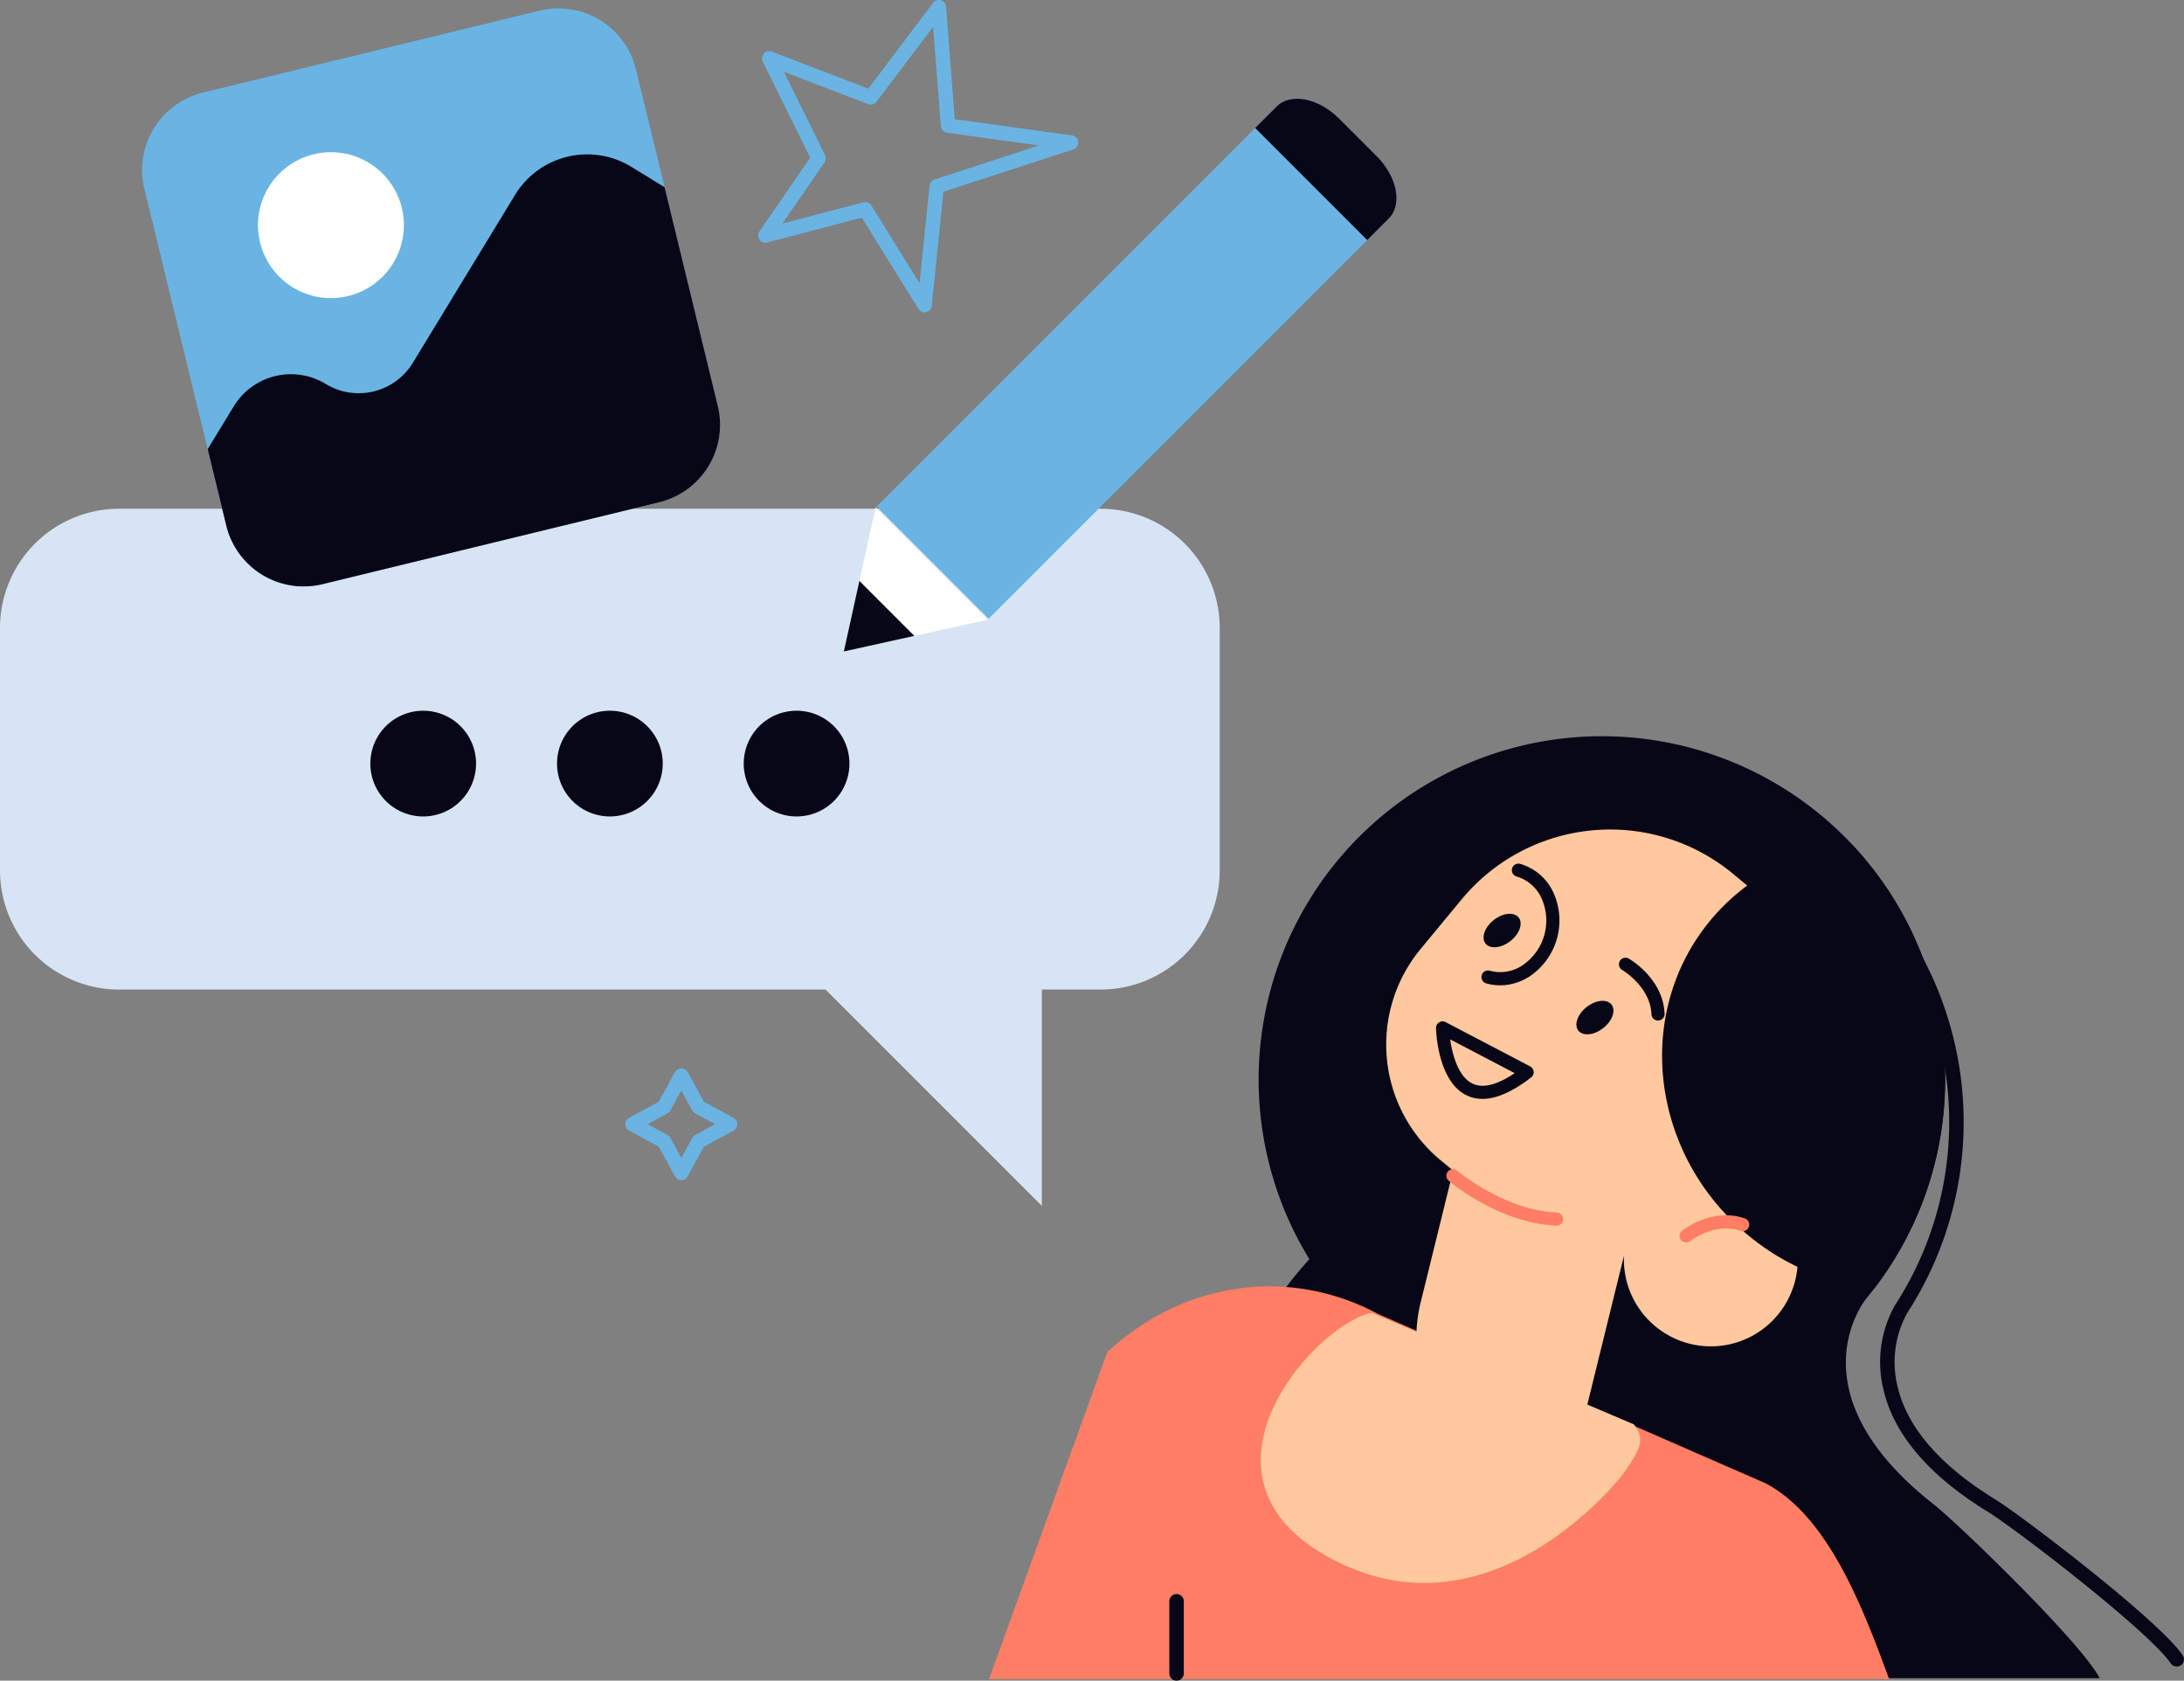 <svg id="_01-icon" data-name="01-icon" xmlns="http://www.w3.org/2000/svg" xmlns:xlink="http://www.w3.org/1999/xlink" width="256.199" height="197.129" viewBox="0 0 256.199 197.129">
  <rect x="0" y="0" width="256.199" height="197.129" fill="#808080" stroke="none"/>
  <defs>
    <clipPath id="clip-path">
      <rect id="長方形_1271" data-name="長方形 1271" width="256.199" height="197.129" fill="none"/>
    </clipPath>
  </defs>
  <g id="グループ_809" data-name="グループ 809" clip-path="url(#clip-path)">
    <path id="パス_1145" data-name="パス 1145" d="M129.1,70.372H13.981A13.981,13.981,0,0,0,0,84.354v28.433a13.981,13.981,0,0,0,13.981,13.981H96.837l25.379,25.379V126.768H129.1a13.981,13.981,0,0,0,13.981-13.981V84.354A13.981,13.981,0,0,0,129.1,70.372" transform="translate(0 -10.699)" fill="#d7e4f4"/>
    <path id="パス_1146" data-name="パス 1146" d="M63.632,104.51a6.2,6.2,0,1,1-6.2-6.2,6.2,6.2,0,0,1,6.2,6.2" transform="translate(-7.788 -14.946)" fill="#080717"/>
    <path id="パス_1147" data-name="パス 1147" d="M89.459,104.51a6.2,6.2,0,1,1-6.2-6.2,6.2,6.2,0,0,1,6.2,6.2" transform="translate(-11.715 -14.946)" fill="#080717"/>
    <path id="パス_1148" data-name="パス 1148" d="M115.287,104.51a6.2,6.2,0,1,1-6.2-6.2,6.2,6.2,0,0,1,6.2,6.2" transform="translate(-15.642 -14.946)" fill="#080717"/>
    <path id="パス_1149" data-name="パス 1149" d="M80.321,59.086l-39.5,9.608a9.346,9.346,0,0,1-11.291-6.873L19.927,22.327A9.347,9.347,0,0,1,26.8,11.035L66.294,1.427A9.347,9.347,0,0,1,77.586,8.3l9.608,39.495a9.347,9.347,0,0,1-6.873,11.291" transform="translate(-2.989 -0.176)" fill="#69b4e3"/>
    <path id="パス_1150" data-name="パス 1150" d="M52.564,27.587a8.558,8.558,0,1,1-10.338-6.293,8.557,8.557,0,0,1,10.338,6.293" transform="translate(-5.426 -3.2)" fill="#fff"/>
    <path id="パス_1151" data-name="パス 1151" d="M30.915,64.892l-2.181-8.965,3.052-5.013a7.855,7.855,0,0,1,10.8-2.626A7.438,7.438,0,0,0,52.8,45.8L64.784,26.115A9.907,9.907,0,0,1,78.4,22.8L82.329,25.2l6.244,25.669A9.347,9.347,0,0,1,81.7,62.157L42.206,71.765a9.347,9.347,0,0,1-11.291-6.873" transform="translate(-4.369 -3.247)" fill="#080717"/>
    <path id="パス_1152" data-name="パス 1152" d="M179.919,20.377l-4.382-4.382c-2.42-2.42-5.7-3.065-7.324-1.442L121.261,61.506l13.147,13.147L181.36,27.7c1.624-1.625.979-4.9-1.441-7.324" transform="translate(-18.437 -2.077)" fill="#69b4e3"/>
    <path id="パス_1153" data-name="パス 1153" d="M173.638,17.091l13.147,13.147,2.538-2.538c1.624-1.624.979-4.9-1.441-7.323L183.5,15.995c-2.42-2.42-5.7-3.065-7.323-1.442Z" transform="translate(-26.4 -2.077)" fill="#080717"/>
    <path id="パス_1154" data-name="パス 1154" d="M120.464,70.184l-3.728,16.9,16.9-3.728Z" transform="translate(-17.749 -10.671)" fill="#fff"/>
    <path id="パス_1155" data-name="パス 1155" d="M125.009,86.805l-6.448-6.448-1.825,8.273Z" transform="translate(-17.749 -12.218)" fill="#080717"/>
    <path id="パス_1156" data-name="パス 1156" d="M124.41,36.641a.849.849,0,0,1-.721-.4l-6.64-10.716-11.1,2.917a.848.848,0,0,1-.913-1.3l5.952-8.641L105.419,7.217a.848.848,0,0,1,1.064-1.167L117.8,10.4,125.4.337a.848.848,0,0,1,1.522.445l1.025,13.2,13.75,1.9a.848.848,0,0,1,.147,1.646l-15.227,4.962-1.367,13.387a.849.849,0,0,1-.654.74.86.86,0,0,1-.19.022M117.44,23.7a.848.848,0,0,1,.721.4l5.658,9.132,1.17-11.458a.849.849,0,0,1,.582-.721l12.25-3.992-10.778-1.492a.848.848,0,0,1-.729-.774l-.906-11.648-6.641,8.789a.852.852,0,0,1-.981.28l-9.887-3.8,4.826,9.785a.847.847,0,0,1-.063.856l-4.938,7.169,9.5-2.5a.853.853,0,0,1,.215-.028" transform="translate(-15.946 0)" fill="#69b4e3"/>
    <path id="パス_1157" data-name="パス 1157" d="M93.077,160.9a.847.847,0,0,1-.744-.441l-1.9-3.481-3.48-1.9a.847.847,0,0,1,0-1.487l3.48-1.9,1.9-3.481a.882.882,0,0,1,1.487,0l1.9,3.481,3.482,1.9a.848.848,0,0,1,0,1.487l-3.482,1.9-1.9,3.481a.847.847,0,0,1-.744.441m-3.954-6.569,2.338,1.279a.846.846,0,0,1,.337.337l1.28,2.339,1.28-2.339a.851.851,0,0,1,.337-.337l2.339-1.279-2.339-1.279a.848.848,0,0,1-.337-.337l-1.28-2.338-1.28,2.338a.843.843,0,0,1-.337.337Z" transform="translate(-13.153 -22.471)" fill="#69b4e3"/>
    <path id="パス_1158" data-name="パス 1158" d="M171.1,204.5q1.24,4.125,2.756,7.83h98.093c-2.278-4.3-16.66-18.178-19.511-20.418-16.455-12.928-8.322-23.583-7.86-24.142a40.269,40.269,0,1,0-65.347-4.59q-.728.791-1.423,1.629A40.241,40.241,0,0,0,171.1,204.5" transform="translate(-25.63 -15.484)" fill="#080717"/>
    <path id="パス_1159" data-name="パス 1159" d="M293.064,212.865a.846.846,0,0,1-.7-.368c-2.626-3.82-18.187-15.775-21.475-17.794-6.932-4.256-11.055-9.106-12.256-14.416a13.566,13.566,0,0,1,1.4-9.846,39.468,39.468,0,0,0-11.61-54.528.848.848,0,0,1,.922-1.423,41.166,41.166,0,0,1,12.111,56.874,11.958,11.958,0,0,0-1.171,8.549c1.1,4.847,4.961,9.337,11.489,13.345,2.913,1.788,19.066,14.032,21.985,18.279a.848.848,0,0,1-.7,1.328" transform="translate(-37.712 -17.386)" fill="#080717"/>
    <path id="パス_1160" data-name="パス 1160" d="M136.824,224.015l13.87-38.382c9.027-8.337,21.377-10.05,31.862-4.417l45.43,19.848c7.287,3.915,11.3,14.42,14.436,22.951Z" transform="translate(-20.803 -27.053)" fill="#ff7e64"/>
    <path id="パス_1161" data-name="パス 1161" d="M229.755,119.889,242.831,130.7a10.924,10.924,0,0,1,1.453,15.335l-5.185,6.27a28.531,28.531,0,0,1-5.37,5.012,10.2,10.2,0,1,1-16.707,7.419l-4.3,17.456,5.457,2.322c1.479,1.86.591,3.067-1.179,5.731,0,0-15.32,20.178-34.347,10-18.035-9.647-1.773-27.513,4.777-28.811l5.252,2.234a17.583,17.583,0,0,1,.5-3.494l3.8-15.425-1.506-1.247a17.6,17.6,0,0,1-2.34-24.708l4.879-5.9a22.613,22.613,0,0,1,31.742-3.007" transform="translate(-26.519 -17.446)" fill="#ffc89e"/>
    <path id="パス_1162" data-name="パス 1162" d="M212.992,168.345h-.034c-6.673-.29-12.353-5.056-12.592-5.258a.771.771,0,0,1,1-1.175c.054.046,5.524,4.626,11.659,4.893a.771.771,0,0,1-.032,1.542" transform="translate(-30.422 -24.589)" fill="#ff7e64"/>
    <path id="パス_1163" data-name="パス 1163" d="M252.266,116.888a40.263,40.263,0,0,1,2.542,52.022,27.749,27.749,0,0,1-14.793-6.262c-11.464-9.479-13.444-26.005-4.426-36.912a24.873,24.873,0,0,1,16.676-8.848" transform="translate(-34.959 -17.772)" fill="#080717"/>
    <path id="パス_1164" data-name="パス 1164" d="M233.124,171.294a.771.771,0,0,1-.478-1.375c.144-.114,3.581-2.78,7.366-1.442a.771.771,0,0,1-.515,1.454c-2.969-1.051-5.868,1.176-5.9,1.2a.776.776,0,0,1-.476.164" transform="translate(-35.327 -25.558)" fill="#ff7e64"/>
    <path id="パス_1165" data-name="パス 1165" d="M221.224,141.641c-1.074.842-2.38.971-2.916.287s-.1-1.921.975-2.764,2.38-.971,2.916-.287.1,1.921-.975,2.763" transform="translate(-33.157 -21.048)" fill="#080717"/>
    <path id="パス_1166" data-name="パス 1166" d="M208.381,129.6c-1.074.842-2.38.971-2.916.287s-.1-1.921.975-2.763,2.38-.971,2.916-.287.1,1.921-.975,2.764" transform="translate(-31.204 -19.217)" fill="#080717"/>
    <path id="パス_1167" data-name="パス 1167" d="M228.551,139.846a.772.772,0,0,1-.77-.739c-.14-3.252-3.394-5.168-3.427-5.188a.771.771,0,0,1,.767-1.338c.164.094,4.024,2.347,4.2,6.46a.77.77,0,0,1-.737.8h-.034" transform="translate(-34.052 -20.142)" fill="#080717"/>
    <path id="パス_1168" data-name="パス 1168" d="M204.1,150.367a4.194,4.194,0,0,1-1.83-.4c-3.437-1.638-3.606-7.646-3.611-7.9a.771.771,0,0,1,1.129-.7l9.917,5.193a.77.77,0,0,1,.114,1.293c-2.165,1.676-4.079,2.519-5.719,2.519m-3.78-6.985c.255,1.819.965,4.4,2.616,5.19,1.219.582,2.884.168,4.952-1.227Z" transform="translate(-30.205 -21.479)" fill="#080717"/>
    <path id="パス_1169" data-name="パス 1169" d="M207.139,133.735a5.954,5.954,0,0,1-1.635-.229.771.771,0,1,1,.422-1.484,4.658,4.658,0,0,0,3.821-.626,6.354,6.354,0,0,0,2.244-7.878,4.666,4.666,0,0,0-2.919-2.545.771.771,0,0,1,.422-1.484,6.184,6.184,0,0,1,3.886,3.361,7.893,7.893,0,0,1-2.8,9.846,6.377,6.377,0,0,1-3.439,1.039" transform="translate(-31.16 -18.163)" fill="#080717"/>
    <path id="パス_1170" data-name="パス 1170" d="M162.61,230.654a.848.848,0,0,1-.848-.848v-8.459a.848.848,0,1,1,1.7,0v8.459a.848.848,0,0,1-.848.848" transform="translate(-24.594 -33.525)" fill="#080717"/>
  </g>
</svg>
